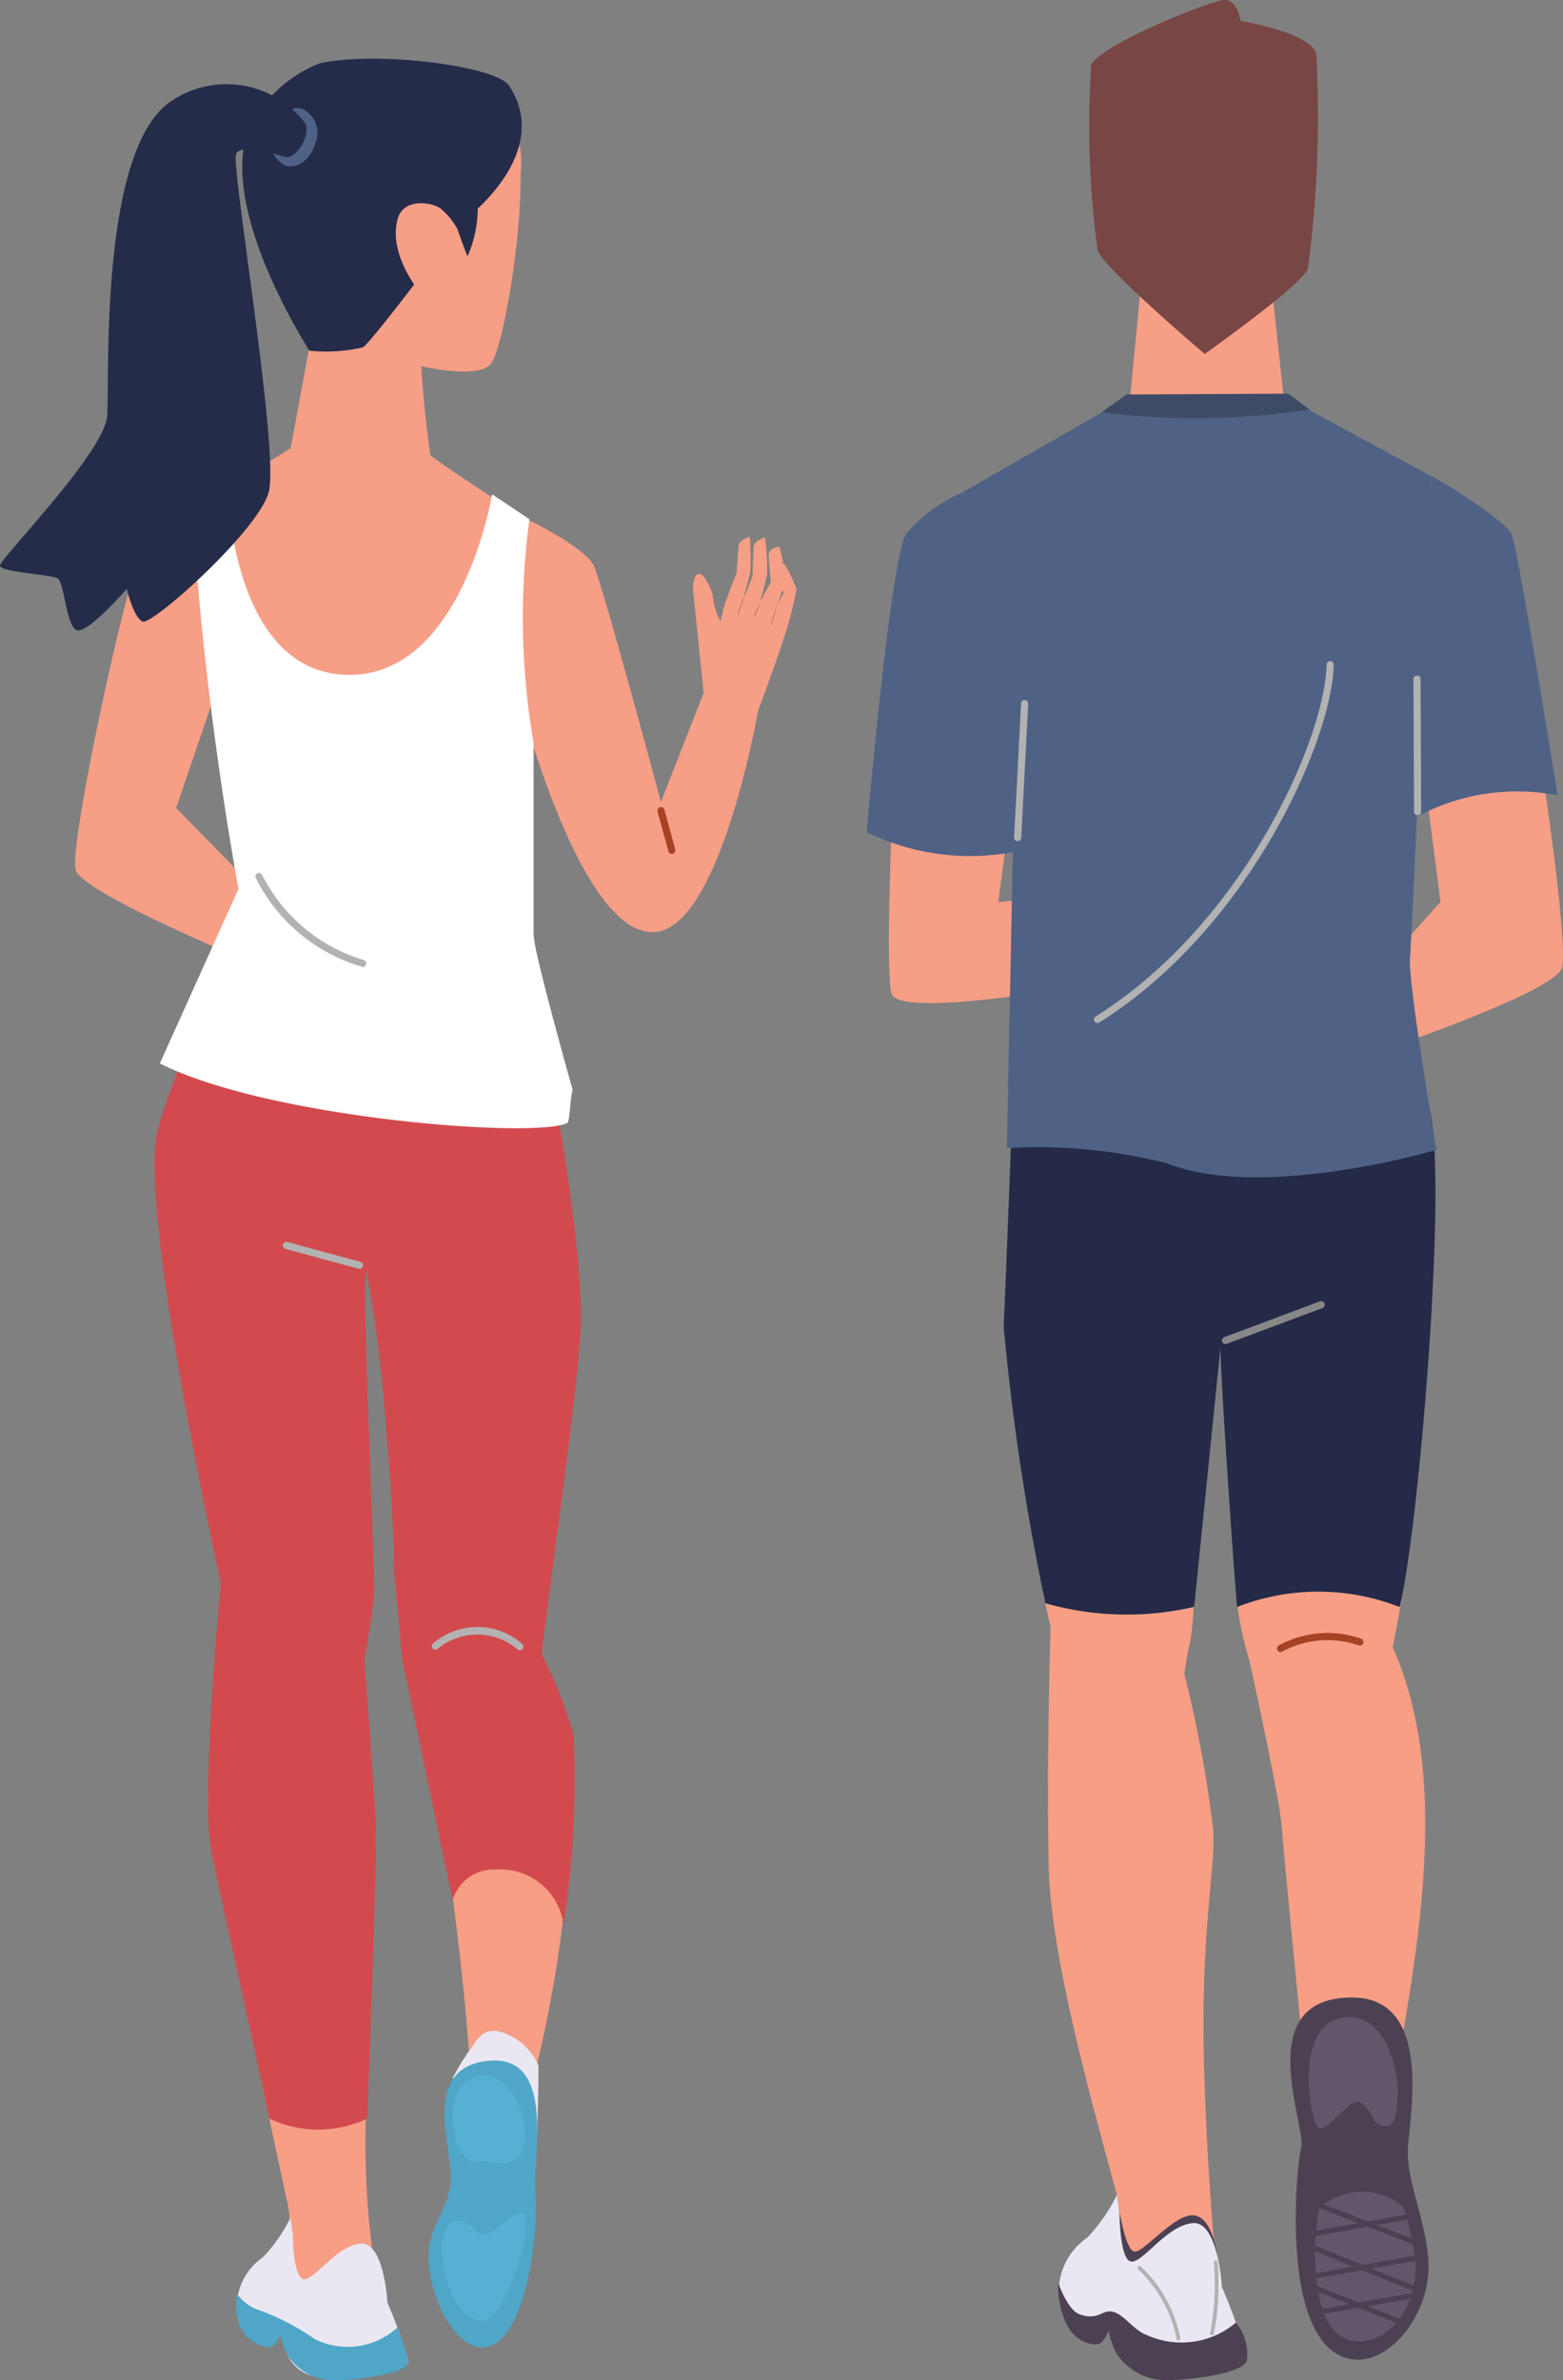 <svg id="Group_8278" data-name="Group 8278" xmlns="http://www.w3.org/2000/svg" xmlns:xlink="http://www.w3.org/1999/xlink" width="50.938" height="77.533" viewBox="0 0 50.938 77.533">
  <rect x="0" y="0" width="50.938" height="77.533" fill="#808080" stroke="none"/>
  <defs>
    <clipPath id="clip-path">
      <rect id="Rectangle_4597" data-name="Rectangle 4597" width="50.938" height="77.533" fill="none"/>
    </clipPath>
    <clipPath id="clip-path-2">
      <rect id="Rectangle_4596" data-name="Rectangle 4596" width="50.938" height="77.533" transform="translate(0 0)" fill="none"/>
    </clipPath>
    <clipPath id="clip-path-3">
      <rect id="Rectangle_4586" data-name="Rectangle 4586" width="3.357" height="1.4" transform="translate(39.82 42.383)" fill="none"/>
    </clipPath>
    <clipPath id="clip-path-4">
      <rect id="Rectangle_4587" data-name="Rectangle 4587" width="7.815" height="11.789" transform="translate(35.653 21.538)" fill="none"/>
    </clipPath>
    <clipPath id="clip-path-5">
      <rect id="Rectangle_4588" data-name="Rectangle 4588" width="0.461" height="4.606" transform="translate(33.048 22.791)" fill="none"/>
    </clipPath>
    <clipPath id="clip-path-6">
      <rect id="Rectangle_4589" data-name="Rectangle 4589" width="0.252" height="4.546" transform="translate(46.066 22.014)" fill="none"/>
    </clipPath>
    <clipPath id="clip-path-7">
      <rect id="Rectangle_4590" data-name="Rectangle 4590" width="1.393" height="2.42" transform="translate(37.076 73.817)" fill="none"/>
    </clipPath>
    <clipPath id="clip-path-8">
      <rect id="Rectangle_4591" data-name="Rectangle 4591" width="0.272" height="2.435" transform="translate(39.437 73.637)" fill="none"/>
    </clipPath>
    <clipPath id="clip-path-9">
      <rect id="Rectangle_4593" data-name="Rectangle 4593" width="2.614" height="0.881" transform="translate(9.22 40.452)" fill="none"/>
    </clipPath>
    <clipPath id="clip-path-10">
      <rect id="Rectangle_4594" data-name="Rectangle 4594" width="2.987" height="0.753" transform="translate(14.072 53.002)" fill="none"/>
    </clipPath>
    <clipPath id="clip-path-11">
      <rect id="Rectangle_4595" data-name="Rectangle 4595" width="3.617" height="3.062" transform="translate(8.324 28.433)" fill="none"/>
    </clipPath>
  </defs>
  <g id="Group_8277" data-name="Group 8277" clip-path="url(#clip-path)">
    <g id="Group_8276" data-name="Group 8276">
      <g id="Group_8275" data-name="Group 8275" clip-path="url(#clip-path-2)">
        <path id="Path_9545" data-name="Path 9545" d="M47.121,20.022a9.472,9.472,0,0,1,2.368,1.285c.377.49,1.681,9.474,1.413,10.23s-5.389,2.513-5.389,2.513l-1.122-1.816,2.555-2.855L46.4,25.165Z" fill="#f79e86"/>
        <path id="Path_9546" data-name="Path 9546" d="M32.373,19.3a11.937,11.937,0,0,0-2.758,1.478c-.4.52-.838,10.8-.554,11.6s6.186-.267,6.186-.267l.487-3.042-3.2.317.609-4.629Z" fill="#f79e86"/>
        <path id="Path_9547" data-name="Path 9547" d="M37.157,9.547l-.383,3.992c1.563,1.976,3.27,1.939,5.118-.055l-.47-4.374Z" fill="#f79e86"/>
        <path id="Path_9548" data-name="Path 9548" d="M35.563,2.1c.418-.7,3.834-2.046,4.3-2.1s.567.683.567.683,2.26.366,2.467,1.063a38.027,38.027,0,0,1-.271,7c-.157.514-3.364,2.784-3.364,2.784s-3.286-2.785-3.493-3.382A30.262,30.262,0,0,1,35.563,2.1" fill="#784644"/>
        <path id="Path_9549" data-name="Path 9549" d="M38.6,54.528a10.733,10.733,0,0,1,.193-1.079,8.853,8.853,0,0,0,.109-1.6H33.986c.154.713.253,1.166.253,1.166s-.134,4.174-.063,7.746c.061,3.048,1.488,7.986,2.221,10.738a3.147,3.147,0,0,1-.582,2.553l3.807-.353s-.409-4.3-.4-7.939c.01-3.276.39-5.092.317-6.15a39.958,39.958,0,0,0-.942-5.083" fill="#f79e85"/>
        <path id="Path_9550" data-name="Path 9550" d="M36.452,71.846s.215,1.485.528,1.5,1.3-1.241,1.925-1.182.762,1.309.762,1.309l-3.6.733Z" fill="#4c4152"/>
        <path id="Path_9551" data-name="Path 9551" d="M36.4,71.5a5.59,5.59,0,0,1-.962,1.387,2.138,2.138,0,0,0-.893,2.179,1.429,1.429,0,0,0,1.2,1l.285-.77a3.58,3.58,0,0,0,.285,1.083,1.353,1.353,0,0,0,1.511.713c.8-.114,2.793-.114,2.736-.542a17.01,17.01,0,0,0-.741-2.052s-.114-2.138-.941-2.081-1.6,1.254-1.995,1.254-.4-1.567-.4-1.567Z" fill="#eae7f2"/>
        <path id="Path_9552" data-name="Path 9552" d="M45.686,51.972a9.062,9.062,0,0,0-5.4,0,11.488,11.488,0,0,0,.434,2.133s.983,4.446,1.051,5.4.748,7.806.748,7.806l2.993.136c.817-4.59,1.668-9.756-.121-13.783,0,0,.221-1.126.3-1.691" fill="#f79e85"/>
        <path id="Path_9553" data-name="Path 9553" d="M38.918,52.341l.861-8.5c-.033.4.315,5.764.535,8.508a7.252,7.252,0,0,1,5.3,0c.62-2.475,1.608-14.21.948-16.328a13.09,13.09,0,0,1-.618-3.955l-12.827.8s-.34,9.048-.408,10.341a78.209,78.209,0,0,0,1.36,9.018,9.7,9.7,0,0,0,4.851.117" fill="#242a47"/>
        <path id="Path_9554" data-name="Path 9554" d="M32.811,37.4a16.988,16.988,0,0,1,5.24.5c3.141,1.228,8.762-.445,8.762-.445s-.934-5.478-.862-6.254.715-15.679.715-15.679l-4.71-2.55H36.712L31.37,16.037s1.656,9.7,1.656,10.473S32.811,37.4,32.811,37.4" fill="#4f6285"/>
        <path id="Path_9555" data-name="Path 9555" d="M45.863,26.785a6.9,6.9,0,0,1,4.9-.878s-1.273-7.934-1.491-8.477-2.6-1.917-2.6-1.917Z" fill="#4f6285"/>
        <path id="Path_9556" data-name="Path 9556" d="M31.37,16.036a5.215,5.215,0,0,0-1.835,1.34c-.512.754-1.29,9.729-1.29,9.729a7.657,7.657,0,0,0,5.244.548Z" fill="#4f6285"/>
        <g id="Group_8250" data-name="Group 8250" style="mix-blend-mode: multiply;isolation: isolate">
          <g id="Group_8249" data-name="Group 8249">
            <g id="Group_8248" data-name="Group 8248" clip-path="url(#clip-path-3)">
              <path id="Path_9557" data-name="Path 9557" d="M39.937,43.783a.115.115,0,0,1-.109-.075.118.118,0,0,1,.068-.151L43.02,42.39a.117.117,0,0,1,.082.219l-3.124,1.167a.118.118,0,0,1-.041.007" fill="#878787"/>
            </g>
          </g>
        </g>
        <g id="Group_8253" data-name="Group 8253" style="mix-blend-mode: multiply;isolation: isolate">
          <g id="Group_8252" data-name="Group 8252">
            <g id="Group_8251" data-name="Group 8251" clip-path="url(#clip-path-4)">
              <path id="Path_9558" data-name="Path 9558" d="M35.769,33.327a.119.119,0,0,1-.1-.055.117.117,0,0,1,.037-.16c4.846-3.041,7.476-9.077,7.528-11.46a.116.116,0,1,1,.232,0c-.051,2.427-2.72,8.568-7.636,11.652a.115.115,0,0,1-.062.018" fill="#b2b2b2"/>
            </g>
          </g>
        </g>
        <path id="Path_9559" data-name="Path 9559" d="M35.9,13.428a24.334,24.334,0,0,0,6.778-.09l-.694-.514-5.267.026Z" fill="#3d4b66"/>
        <path id="Path_9560" data-name="Path 9560" d="M41.732,53.815a.117.117,0,0,1-.095-.049.116.116,0,0,1,.028-.162,3.329,3.329,0,0,1,2.7-.223.117.117,0,0,1-.074.221,3.1,3.1,0,0,0-2.489.192.118.118,0,0,1-.067.021" fill="#a64324"/>
        <g id="Group_8256" data-name="Group 8256" style="mix-blend-mode: multiply;isolation: isolate">
          <g id="Group_8255" data-name="Group 8255">
            <g id="Group_8254" data-name="Group 8254" clip-path="url(#clip-path-5)">
              <path id="Path_9561" data-name="Path 9561" d="M33.165,27.4a.117.117,0,0,1-.116-.122l.228-4.373a.117.117,0,0,1,.233.012l-.229,4.373a.116.116,0,0,1-.116.11" fill="#b2b2b2"/>
            </g>
          </g>
        </g>
        <g id="Group_8259" data-name="Group 8259" style="mix-blend-mode: multiply;isolation: isolate">
          <g id="Group_8258" data-name="Group 8258">
            <g id="Group_8257" data-name="Group 8257" clip-path="url(#clip-path-6)">
              <path id="Path_9562" data-name="Path 9562" d="M46.2,26.559a.116.116,0,0,1-.116-.116l-.02-4.313a.117.117,0,1,1,.233,0l.019,4.313a.116.116,0,0,1-.115.117Z" fill="#b2b2b2"/>
            </g>
          </g>
        </g>
        <path id="Path_9563" data-name="Path 9563" d="M44.1,76.857c1.223.15,2.532-1.516,2.453-3.168-.064-1.325-.711-2.628-.672-3.655s.869-4.972-1.826-4.966c-3.316.006-1.472,4.182-1.65,4.891s-.718,6.6,1.7,6.9" fill="#4c4152"/>
        <path id="Path_9564" data-name="Path 9564" d="M45.734,71.884A2.079,2.079,0,0,0,43,71.933c-.266,1.224-.286,4.12,1.08,4.317,1.266.182,2.136-1.244,2.048-2.571a9.025,9.025,0,0,0-.4-1.795" fill="#62566b"/>
        <g id="Group_8262" data-name="Group 8262" style="mix-blend-mode: multiply;isolation: isolate">
          <g id="Group_8261" data-name="Group 8261">
            <g id="Group_8260" data-name="Group 8260" clip-path="url(#clip-path-7)">
              <path id="Path_9565" data-name="Path 9565" d="M38.407,76.237a.063.063,0,0,1-.062-.055,4.273,4.273,0,0,0-1.252-2.261.063.063,0,0,1,0-.088.066.066,0,0,1,.089,0,4.375,4.375,0,0,1,1.284,2.331.061.061,0,0,1-.053.069h-.008" fill="#b2b2b2"/>
            </g>
          </g>
        </g>
        <g id="Group_8265" data-name="Group 8265" style="mix-blend-mode: multiply;isolation: isolate">
          <g id="Group_8264" data-name="Group 8264">
            <g id="Group_8263" data-name="Group 8263" clip-path="url(#clip-path-8)">
              <path id="Path_9566" data-name="Path 9566" d="M39.5,76.072c-.049-.009-.069-.043-.062-.076A8.288,8.288,0,0,0,39.56,73.7a.061.061,0,0,1,.058-.066.065.065,0,0,1,.067.058,8.428,8.428,0,0,1-.124,2.327.063.063,0,0,1-.061.049" fill="#b2b2b2"/>
            </g>
          </g>
        </g>
        <path id="Path_9567" data-name="Path 9567" d="M42.615,72.881l-.029-.164,3.5-.623.029.164Z" fill="#4c4152"/>
        <rect id="Rectangle_4592" data-name="Rectangle 4592" width="3.558" height="0.167" transform="translate(42.626 74.093) rotate(-10.028)" fill="#4c4152"/>
        <path id="Path_9568" data-name="Path 9568" d="M42.77,75.443l-.029-.164,3.5-.623.029.164Z" fill="#4c4152"/>
        <path id="Path_9569" data-name="Path 9569" d="M46.305,73.208,42.77,71.843l.06-.156,3.536,1.365Z" fill="#4c4152"/>
        <path id="Path_9570" data-name="Path 9570" d="M46.206,74.687l-3.543-1.434.063-.154,3.542,1.434Z" fill="#4c4152"/>
        <path id="Path_9571" data-name="Path 9571" d="M45.743,75.764l-3.088-1.229.063-.154L45.8,75.61Z" fill="#4c4152"/>
        <path id="Path_9572" data-name="Path 9572" d="M40.275,75.661a2.745,2.745,0,0,1-2.883.41c-.429-.151-.7-.606-1.051-.742-.418-.162-.489.29-1.153.061-.365-.126-.645-.877-.7-1.025a2.6,2.6,0,0,0,.139,1c.256.913.9,1.024,1.127,1s.378-.451.378-.451a2.532,2.532,0,0,0,.262.764,1.962,1.962,0,0,0,1.754.852c.866-.023,2.481-.25,2.493-.681a1.606,1.606,0,0,0-.365-1.19" fill="#4c4152"/>
        <path id="Path_9573" data-name="Path 9573" d="M43.8,65.714c-1.7.235-1.082,3.46-.832,3.6s.97-.855,1.246-.849.46.419.562.594a.458.458,0,0,0,.554.169c.166-.094.274-.878.209-1.41-.133-1.1-.687-2.25-1.739-2.1" fill="#62566b"/>
        <path id="Path_9574" data-name="Path 9574" d="M14.651,61.018c.314,2.341.572,4.581.7,6.885l1.953.129a40.64,40.64,0,0,0,1.2-7.058c-1.5-1.024-2.759-1.257-3.851.044" fill="#f79e85"/>
        <path id="Path_9575" data-name="Path 9575" d="M8.571,68.045c.253,1.2.6,2.824.808,3.759a7.987,7.987,0,0,1,0,2.585c1.18.663,2-.16,2.795-.764a27.948,27.948,0,0,1-.23-5.216Z" fill="#f79e85"/>
        <path id="Path_9576" data-name="Path 9576" d="M18,35.152,6.888,32.159s-1.469,3.487-1.752,4.667C4.5,39.477,7.2,51.571,7.2,51.571s-.671,6.871-.314,8.724c.207,1.08,1.189,5.385,1.89,8.716a3.715,3.715,0,0,0,3.191,0c.032-1.183.345-8.445.268-9.815s-.362-5.1-.362-5.1.275-1.549.318-2.208-.435-10.448-.246-10.475a45.159,45.159,0,0,1,.645,5.233c.275,3.036.249,4.53.249,4.53s.08.709.26,2.823L14.75,61.9a1.4,1.4,0,0,1,1.416-1,2.078,2.078,0,0,1,2.2,1.791,30.761,30.761,0,0,0,.329-6.181,15.2,15.2,0,0,0-1.042-2.628c.113-1.205,1.15-8.257,1.266-10.6C19.04,40.762,18,35.366,18,35.152" fill="#d24a4e"/>
        <path id="Path_9577" data-name="Path 9577" d="M6.808,16.268,9.473,14.6,10.32,10l3.335.055a37.357,37.357,0,0,0,.37,4.77c.222.222,2.887,1.943,2.887,1.943s-2.054,8.327-5.718,8.327-4.386-8.827-4.386-8.827" fill="#f79e86"/>
        <path id="Path_9578" data-name="Path 9578" d="M17.063,16.861s2.04.955,2.3,1.594c.385.961,2.176,7.672,2.176,7.672l1.5-3.83,1.665.869s-1.218,7-3.337,7.194c-2.557.236-4.647-8.337-4.647-8.337Z" fill="#f79e86"/>
        <path id="Path_9579" data-name="Path 9579" d="M6.5,16.961a8.524,8.524,0,0,0-1.955,1.254c-.369.479-2.335,9.4-2.072,10.141s5.5,2.913,5.5,2.913l.922-1.733L5.74,26.322,7.214,22Z" fill="#f79e86"/>
        <path id="Path_9580" data-name="Path 9580" d="M13.017,11.752s2.381.7,2.959.125c.369-.369,1.013-3.865.99-6.222A2.825,2.825,0,0,0,15.679,2.91a6.144,6.144,0,0,0-5.264-.421c-3.741,1.4-.48,7.626-.063,8.171s2.665,1.092,2.665,1.092" fill="#f79e86"/>
        <path id="Path_9581" data-name="Path 9581" d="M17.39,30.443V24.2a24.011,24.011,0,0,1-.136-7.288l-1.216-.81s-.988,6.017-4.773,5.88-3.855-6.2-3.855-6.2l-1.17.551A113.231,113.231,0,0,0,7.771,28.959L5.208,34.641c3.578,1.8,12.247,2.456,13.279,1.94.089-.044.079-.724.175-1.078-.428-1.527-1.272-4.6-1.272-5.06" fill="#fff"/>
        <g id="Group_8268" data-name="Group 8268" style="mix-blend-mode: multiply;isolation: isolate">
          <g id="Group_8267" data-name="Group 8267">
            <g id="Group_8266" data-name="Group 8266" clip-path="url(#clip-path-9)">
              <path id="Path_9582" data-name="Path 9582" d="M11.717,41.333c-.03,0-2.411-.651-2.411-.651a.116.116,0,0,1-.082-.143.114.114,0,0,1,.142-.082l2.381.647a.116.116,0,0,1,.082.143.114.114,0,0,1-.112.086" fill="#b2b2b2"/>
            </g>
          </g>
        </g>
        <g id="Group_8271" data-name="Group 8271" style="mix-blend-mode: multiply;isolation: isolate">
          <g id="Group_8270" data-name="Group 8270">
            <g id="Group_8269" data-name="Group 8269" clip-path="url(#clip-path-10)">
              <path id="Path_9583" data-name="Path 9583" d="M16.943,53.755a.114.114,0,0,1-.078-.03,2.029,2.029,0,0,0-2.61-.008.119.119,0,0,1-.162-.029.116.116,0,0,1,.03-.162,2.215,2.215,0,0,1,2.9.027.116.116,0,0,1,.008.164.119.119,0,0,1-.086.038" fill="#b2b2b2"/>
            </g>
          </g>
        </g>
        <g id="Group_8274" data-name="Group 8274" style="mix-blend-mode: multiply;isolation: isolate">
          <g id="Group_8273" data-name="Group 8273">
            <g id="Group_8272" data-name="Group 8272" clip-path="url(#clip-path-11)">
              <path id="Path_9584" data-name="Path 9584" d="M11.825,31.5a5.634,5.634,0,0,1-3.494-2.909.116.116,0,1,1,.221-.072,5.454,5.454,0,0,0,3.3,2.752.117.117,0,0,1-.03.229" fill="#b2b2b2"/>
            </g>
          </g>
        </g>
        <path id="Path_9585" data-name="Path 9585" d="M10.085,11.424a5.348,5.348,0,0,0,1.745-.109c.312-.208,3.2-4.062,3.2-4.062s3.056-2.18,1.562-4.462c-.419-.639-4.28-1.142-6.175-.728a4.288,4.288,0,0,0-2.375,2.3c-.616,2.016.823,5.086,2.038,7.059" fill="#252c4a"/>
        <path id="Path_9586" data-name="Path 9586" d="M21.894,27.815a.114.114,0,0,1-.112-.086l-.353-1.292a.117.117,0,0,1,.082-.143.115.115,0,0,1,.143.081l.352,1.294a.115.115,0,0,1-.082.142.1.1,0,0,1-.03,0" fill="#a64324"/>
        <path id="Path_9587" data-name="Path 9587" d="M10.278,4.67c-.146.512-.577.837-.962.727a.869.869,0,0,1-.431-1.126c.146-.512.577-.837.962-.727a.871.871,0,0,1,.431,1.126" fill="#4f6285"/>
        <path id="Path_9588" data-name="Path 9588" d="M0,18.425c-.015-.212,3.412-3.69,3.494-4.881s-.262-8.5,2-10.189a3.219,3.219,0,0,1,4.468.68c.15.463-.34,1.133-.655,1.086,0,0-1.45-.51-1.614-.1s1.43,9.754,1.06,11.027-3.807,4.339-4.106,4.2-.516-1.065-.516-1.065-1.291,1.49-1.636,1.345-.4-1.614-.633-1.7C1.5,18.7.015,18.637,0,18.425" fill="#252c4a"/>
        <path id="Path_9589" data-name="Path 9589" d="M14.76,7.054c.024.048.445,1.286.481,1.287a3.933,3.933,0,0,0,.313-1.925Z" fill="#252c4a"/>
        <path id="Path_9590" data-name="Path 9590" d="M13.885,9.775S12.6,8.393,12.963,7.122c.2-.694,1.131-.528,1.391-.332a2.3,2.3,0,0,1,.546.657Z" fill="#f79e86"/>
        <path id="Path_9591" data-name="Path 9591" d="M9.465,72.241a5.178,5.178,0,0,1-.888,1.281,1.974,1.974,0,0,0-.825,2.012,1.318,1.318,0,0,0,1.106.922l.263-.711a3.32,3.32,0,0,0,.263,1,1.252,1.252,0,0,0,1.4.658c.737-.105,2.579-.105,2.527-.5a15.709,15.709,0,0,0-.685-1.895s-.1-1.975-.868-1.922-1.475,1.158-1.843,1.158S9.542,72.8,9.542,72.8Z" fill="#eae7f2"/>
        <path id="Path_9592" data-name="Path 9592" d="M12.95,75.82a2.4,2.4,0,0,1-2.7.371A7.779,7.779,0,0,0,8.3,75.2a1.618,1.618,0,0,1-.566-.464,1.78,1.78,0,0,0,.021.8,1.122,1.122,0,0,0,1.041.922c.2-.012.349-.417.349-.417a2.314,2.314,0,0,0,.242.706,1.812,1.812,0,0,0,1.62.787c.8-.021,2.355-.234,2.3-.629a7.069,7.069,0,0,0-.357-1.083" fill="#50a6c7"/>
        <path id="Path_9593" data-name="Path 9593" d="M14.752,67.691a7.908,7.908,0,0,1,.547-.9c.137-.136.335-.7.879-.634a1.916,1.916,0,0,1,1.364,1.113c.027.219-.041,2.394-.041,2.394Z" fill="#eae7f2"/>
        <path id="Path_9594" data-name="Path 9594" d="M15.733,76.469c1.407-.035,1.827-3.805,1.714-4.934-.11-1.1.726-4.6-1.5-4.407s-1.235,2.749-1.253,3.79-.694,1.494-.722,2.533c-.035,1.3.837,3.041,1.765,3.018" fill="#50a6c7"/>
        <path id="Path_9595" data-name="Path 9595" d="M15.7,75.592c.827.018,1.794-3.448,1.311-3.508s-1.029,1.088-1.513.564-1.008-.4-1.088.424.383,2.5,1.29,2.52" fill="#55b0d4"/>
        <path id="Path_9596" data-name="Path 9596" d="M15.619,67.61c.924-.191,1.7,1.377,1.452,2.3s-1.215.4-1.529.5-.713-.4-.776-1.236.218-1.434.853-1.565" fill="#55b0d4"/>
        <path id="Path_9597" data-name="Path 9597" d="M24.7,23.166s1.015-2.709,1.022-3.036-1.663-.815-1.863-.828-.374.935-.374.935a1.987,1.987,0,0,1-.252-.839,1.965,1.965,0,0,0-.287-.6c-.292-.328-.383.2-.355.462s.36,3.5.36,3.5Z" fill="#f79e86"/>
        <path id="Path_9598" data-name="Path 9598" d="M25.633,20.507a10.384,10.384,0,0,0,.325-1.321c-.034-.11-.359-.845-.431-.826s-.313.162-.311.3a2.824,2.824,0,0,0,.323.642l-.341.683Z" fill="#f79e86"/>
        <path id="Path_9599" data-name="Path 9599" d="M25.17,20.178a12.613,12.613,0,0,0,.408-1.26,5.234,5.234,0,0,0-.179-1.111c-.075.008-.32.08-.345.213a8.138,8.138,0,0,0,.072.93l-.414.757Z" fill="#f79e86"/>
        <path id="Path_9600" data-name="Path 9600" d="M24.662,19.956A11.021,11.021,0,0,0,25,18.7a7.512,7.512,0,0,0-.067-1.191c-.079.013-.354.135-.368.27s-.04.978-.04.978l-.317.834Z" fill="#f79e86"/>
        <path id="Path_9601" data-name="Path 9601" d="M24.088,19.928a12.852,12.852,0,0,0,.365-1.305,7.4,7.4,0,0,0-.022-1.131c-.076.01-.336.123-.355.257s-.071.924-.071.924a11.42,11.42,0,0,0-.435,1.2Z" fill="#f79e86"/>
        <path id="Path_9602" data-name="Path 9602" d="M24.042,20.043c-.009-.012.209-.622.209-.622.018.006-.2.616-.2.616a.01.01,0,0,1-.009.006" fill="#a64324"/>
        <path id="Path_9603" data-name="Path 9603" d="M24.574,20.112c-.009-.013.2-.5.2-.5a4.758,4.758,0,0,1-.188.49.011.011,0,0,1-.009.006" fill="#a64324"/>
        <path id="Path_9604" data-name="Path 9604" d="M25.125,20.364c-.01-.012.179-.6.179-.6.016.006-.17.589-.17.589a.011.011,0,0,1-.009.006" fill="#a64324"/>
      </g>
    </g>
  </g>
</svg>

